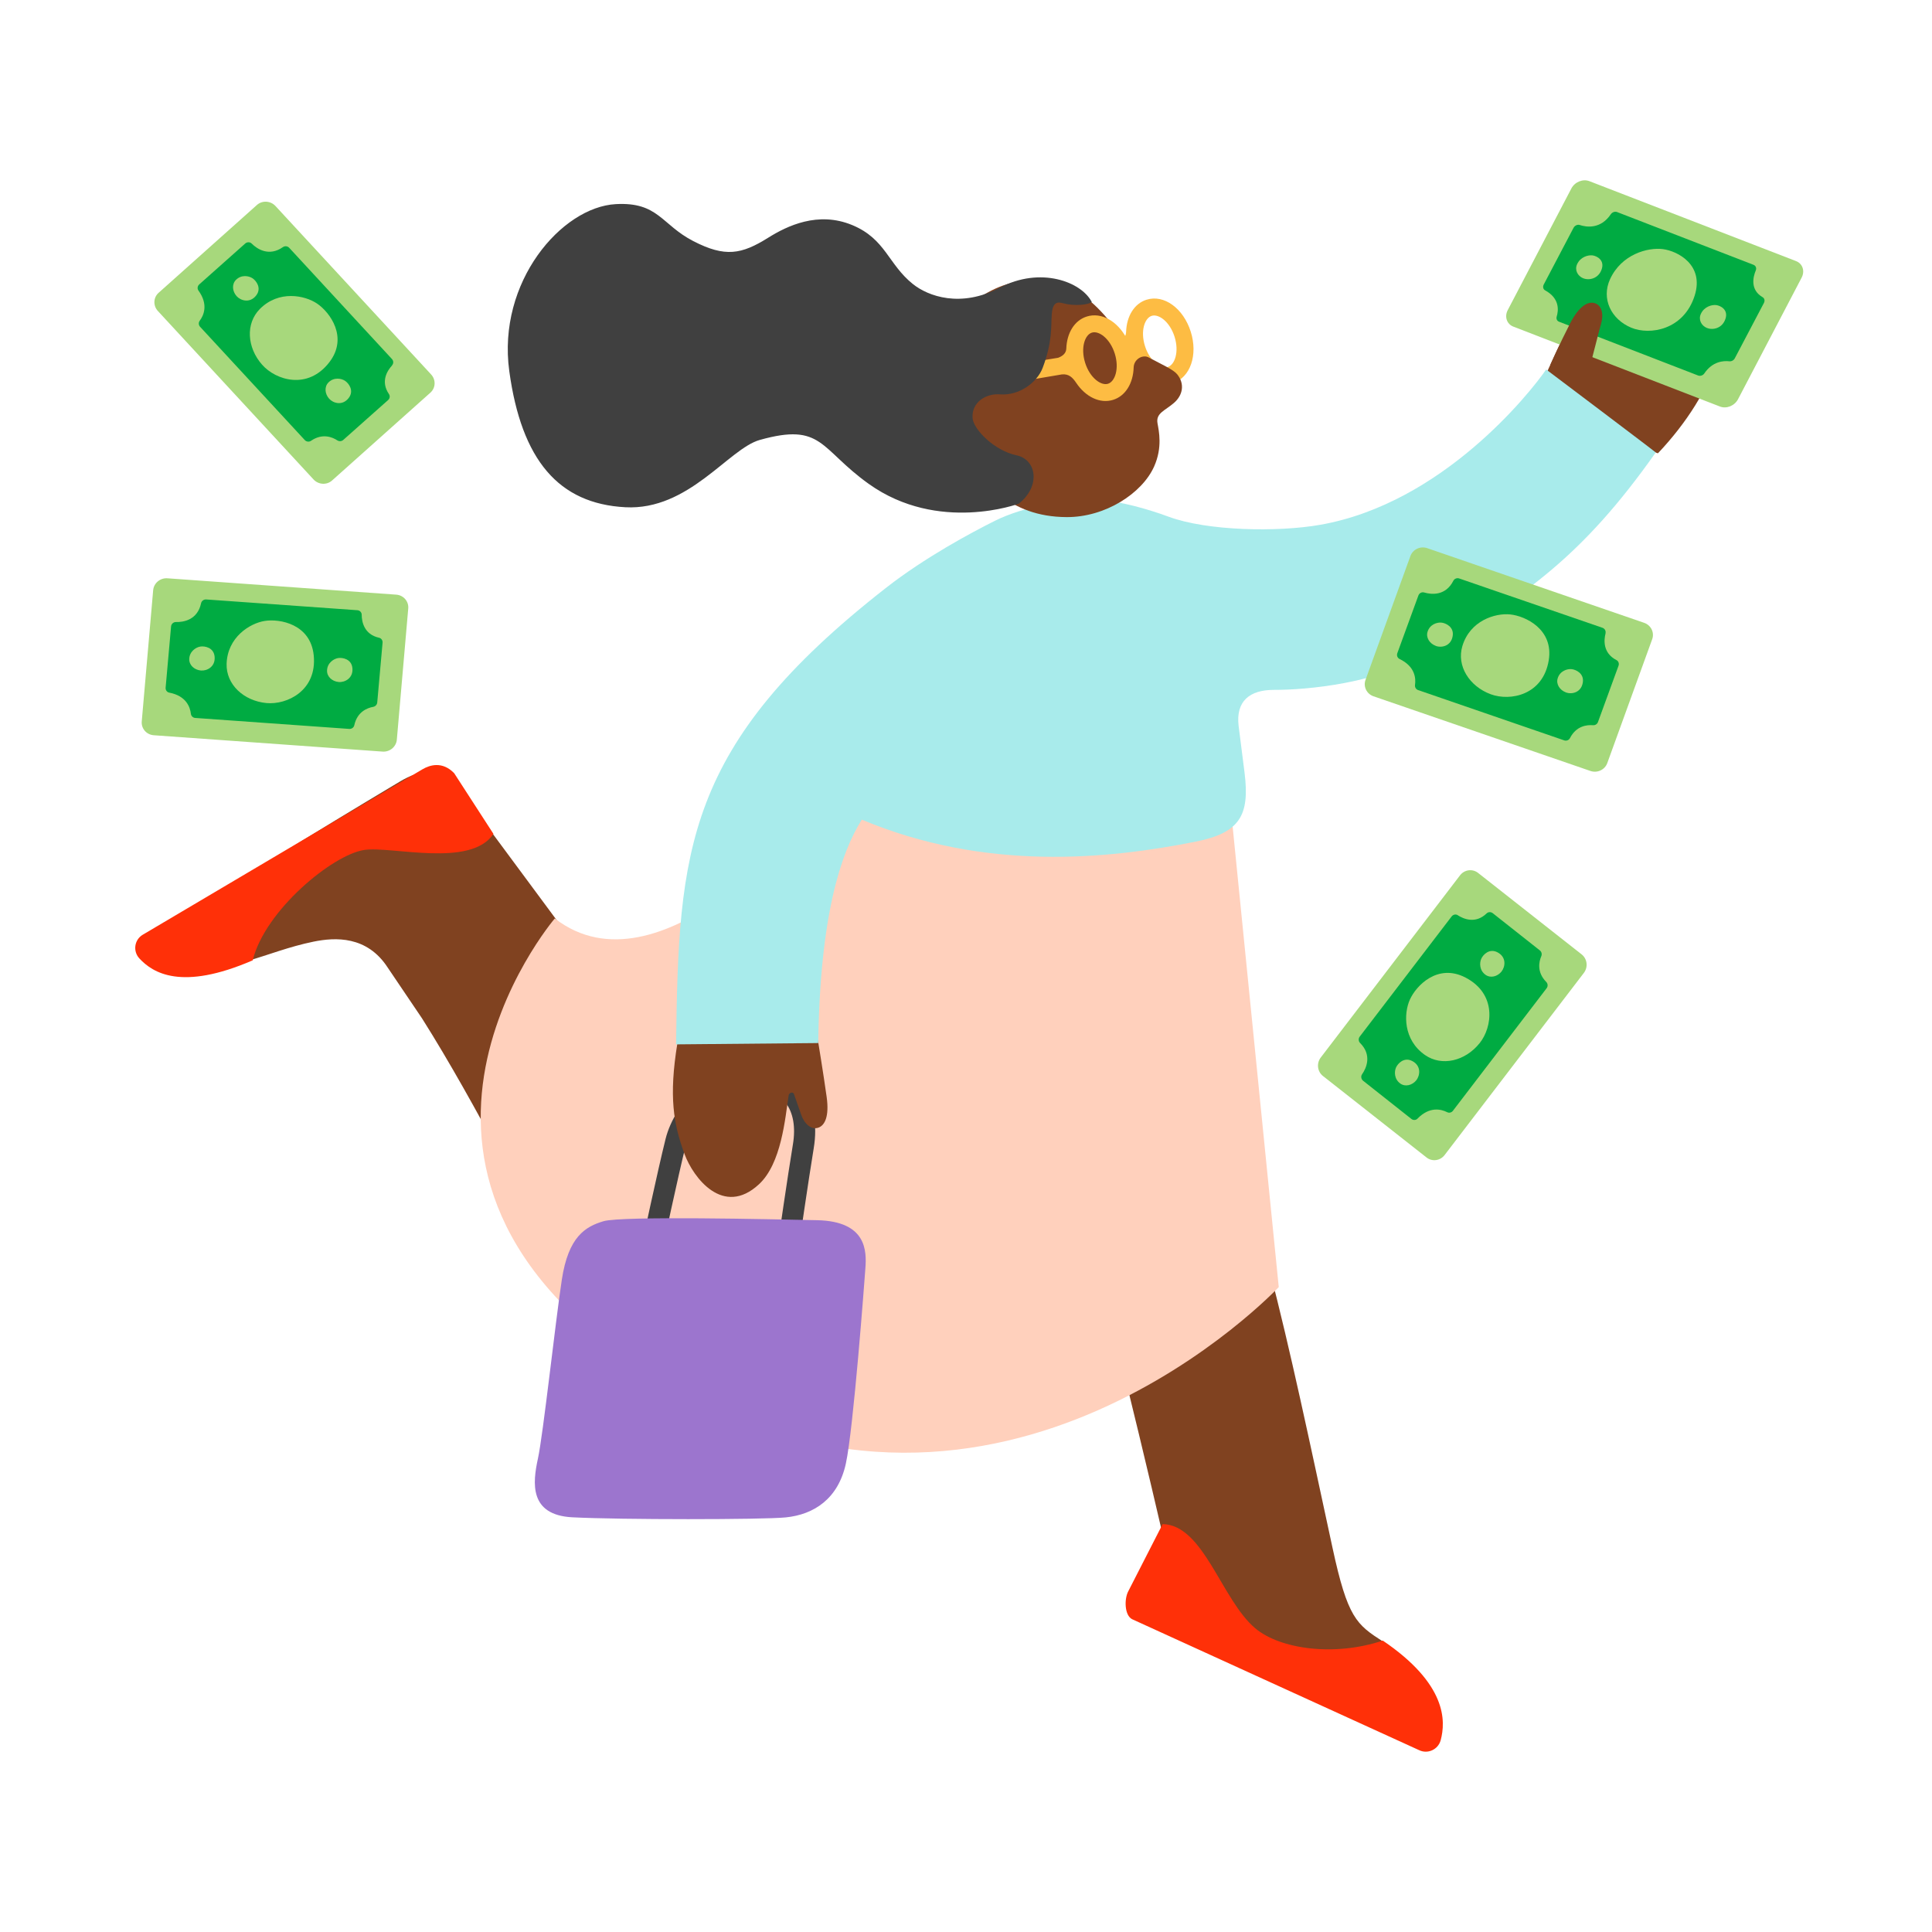 <svg width="300" height="300" viewBox="0 0 300 300" fill="none" xmlns="http://www.w3.org/2000/svg">
<path d="M178.037 46.539C176.109 47.145 174.944 49.119 174.862 51.52C174.838 52.248 174.403 52.904 173.714 53.15L171.613 54.059L172.565 56.377L174.403 55.828C175.305 55.509 175.863 56.033 176.388 56.828C177.84 59.007 180.08 60.129 182.139 59.482C184.83 58.63 186.044 55.124 184.896 51.495C183.747 47.866 180.736 45.687 178.045 46.539H178.037ZM181.343 56.983C180.252 57.327 178.529 56.074 177.791 53.739C177.053 51.397 177.742 49.39 178.833 49.046C179.924 48.702 181.647 49.955 182.385 52.289C183.124 54.632 182.426 56.639 181.343 56.983Z" fill="#FDBC43"/>
<path d="M197.095 196.991C197.095 196.991 184.133 140.667 182.295 113.701C182.271 113.332 182.123 104.535 181.253 104.485C183.378 87.39 129.912 111.194 129.912 111.194L99.975 155.485C99.195 156.214 95.102 153.249 94.265 152.962C93.912 152.848 93.633 152.586 93.412 152.291L71.359 122.507C71.359 122.507 68.84 117.28 62.039 121.393C59.775 122.761 34.284 137.89 32.168 140.356C31.733 142.617 31.585 151.16 38.386 149.227C41.717 148.277 44.868 146.999 48.674 146.221C52.046 145.533 56.993 145.271 60.218 150.267L65.526 158.123C74.017 171.541 83.452 190.528 83.452 190.528C88.186 194.239 101.115 195.525 108.975 188.71C108.975 188.71 140.38 157.754 153.179 137.98C159.709 155.412 170.514 195.034 180.728 239.103C183.157 249.597 185.716 249.916 187.209 252.046C188.957 254.553 193.133 255.888 197.661 257.313C205.209 259.68 214.734 254.888 214.734 254.888C210.632 252.234 209.262 251.251 206.908 240.324C203.273 223.482 200.443 209.95 197.087 196.999L197.095 196.991Z" fill="#804220"/>
<path d="M61.53 92.338L25.998 89.798C24.874 89.716 23.881 90.544 23.783 91.65L22.011 112.022C21.912 113.128 22.749 114.086 23.873 114.168L59.405 116.707C60.529 116.789 61.522 115.962 61.62 114.856L63.392 94.484C63.491 93.378 62.654 92.42 61.53 92.338Z" fill="#A7D87C"/>
<path d="M56.164 95.442C56.164 96.507 56.517 98.514 58.864 99.03C59.208 99.103 59.438 99.439 59.405 99.8L58.577 109.081C58.544 109.425 58.289 109.695 57.945 109.761C57.067 109.916 55.475 110.498 55.016 112.611C54.942 112.972 54.597 113.209 54.236 113.185L30.313 111.481C29.96 111.456 29.681 111.186 29.64 110.834C29.526 109.867 28.976 108.065 26.277 107.549C25.916 107.483 25.686 107.139 25.719 106.779L26.564 97.277C26.597 96.892 26.925 96.581 27.319 96.589C28.467 96.621 30.666 96.286 31.224 93.673C31.298 93.312 31.642 93.058 32.011 93.083L55.492 94.754C55.869 94.778 56.164 95.082 56.164 95.458V95.442Z" fill="#00AB42"/>
<path d="M41.373 109.171C44.589 109.474 49.257 107.213 48.715 101.766C48.231 96.9 43.448 96.048 41.11 96.417C38.772 96.785 35.31 98.964 35.187 103.085C35.096 106.279 37.837 108.835 41.373 109.171Z" fill="#A7D87C"/>
<path d="M31.183 104.117C32.118 104.207 33.48 103.543 33.324 101.954C33.185 100.537 31.79 100.291 31.109 100.398C30.428 100.504 29.419 101.143 29.386 102.339C29.362 103.273 30.157 104.018 31.191 104.117H31.183Z" fill="#A7D87C"/>
<path d="M52.58 105.902C53.515 105.993 54.877 105.329 54.721 103.74C54.581 102.323 53.187 102.077 52.506 102.183C51.825 102.29 50.816 102.929 50.783 104.125C50.758 105.059 51.554 105.804 52.588 105.902H52.58Z" fill="#A7D87C"/>
<path d="M66.937 58.138L42.776 31.991C42.013 31.164 40.717 31.09 39.896 31.827L24.628 45.466C23.8 46.203 23.75 47.473 24.522 48.3L48.683 74.447C49.446 75.275 50.742 75.349 51.562 74.611L66.83 60.972C67.659 60.235 67.708 58.966 66.937 58.138Z" fill="#A7D87C"/>
<path d="M60.891 56.737C60.16 57.516 59.045 59.219 60.398 61.194C60.595 61.488 60.538 61.882 60.267 62.119L53.302 68.312C53.047 68.541 52.67 68.566 52.375 68.377C51.628 67.886 50.069 67.222 48.289 68.451C47.986 68.656 47.575 68.599 47.329 68.337L31.06 50.733C30.823 50.471 30.806 50.086 31.011 49.807C31.594 49.029 32.422 47.334 30.814 45.114C30.601 44.819 30.667 44.409 30.937 44.164L38.075 37.815C38.37 37.553 38.822 37.553 39.092 37.832C39.904 38.642 41.742 39.904 43.933 38.372C44.236 38.159 44.663 38.208 44.909 38.479L60.866 55.754C61.12 56.033 61.129 56.451 60.874 56.729L60.891 56.737Z" fill="#00AB42"/>
<path d="M40.7 56.631C42.833 59.056 47.788 60.596 51.136 56.254C54.122 52.38 51.218 48.489 49.257 47.153C47.304 45.826 43.284 45.04 40.364 47.964C38.099 50.233 38.354 53.969 40.692 56.623L40.7 56.631Z" fill="#A7D87C"/>
<path d="M36.737 45.982C37.361 46.687 38.805 47.137 39.781 45.876C40.651 44.745 39.806 43.615 39.231 43.222C38.657 42.828 37.492 42.607 36.639 43.459C35.983 44.123 36.056 45.212 36.737 45.982Z" fill="#A7D87C"/>
<path d="M51.103 61.906C51.726 62.611 53.17 63.061 54.146 61.8C55.016 60.669 54.171 59.539 53.597 59.145C53.022 58.752 51.857 58.531 51.004 59.383C50.348 60.047 50.422 61.136 51.103 61.906Z" fill="#A7D87C"/>
<path d="M226.704 135.932L205.086 164.209C204.405 165.102 204.552 166.388 205.422 167.076L221.51 179.732C222.38 180.42 223.643 180.248 224.324 179.347L245.942 151.07C246.623 150.177 246.475 148.891 245.606 148.203L229.518 135.547C228.648 134.859 227.384 135.031 226.704 135.932Z" fill="#A7D87C"/>
<path d="M226.359 142.117C227.253 142.698 229.123 143.501 230.846 141.83C231.101 141.584 231.503 141.576 231.79 141.797L239.108 147.58C239.379 147.793 239.469 148.162 239.329 148.481C238.977 149.3 238.591 150.947 240.109 152.487C240.363 152.749 240.38 153.167 240.158 153.454L225.604 172.49C225.39 172.769 225.013 172.859 224.701 172.695C223.832 172.261 222.019 171.737 220.107 173.703C219.853 173.965 219.443 173.973 219.155 173.744L211.665 167.821C211.361 167.576 211.279 167.133 211.501 166.814C212.157 165.872 213.084 163.848 211.197 161.956C210.935 161.694 210.91 161.268 211.132 160.973L225.415 142.297C225.645 142.002 226.063 141.912 226.375 142.117H226.359Z" fill="#00AB42"/>
<path d="M229.747 161.997C231.765 159.483 232.438 154.338 227.573 151.799C223.233 149.538 219.894 153.06 218.926 155.215C217.95 157.369 217.876 161.457 221.264 163.816C223.889 165.651 227.532 164.758 229.747 161.989V161.997Z" fill="#A7D87C"/>
<path d="M219.927 167.731C220.517 166.994 220.714 165.495 219.295 164.758C218.031 164.094 217.055 165.126 216.776 165.757C216.489 166.388 216.473 167.575 217.457 168.264C218.22 168.796 219.287 168.534 219.935 167.731H219.927Z" fill="#A7D87C"/>
<path d="M233.16 150.849C233.751 150.112 233.948 148.613 232.528 147.875C231.265 147.212 230.289 148.244 230.01 148.875C229.723 149.505 229.706 150.693 230.691 151.381C231.454 151.914 232.52 151.652 233.168 150.849H233.16Z" fill="#A7D87C"/>
<path d="M180.531 236.662L175.207 247.074C174.559 248.253 174.592 250.825 175.798 251.431L220.322 271.746C221.683 272.426 223.316 271.681 223.71 270.214C224.497 267.257 224.694 261.507 214.718 254.749C207.113 257.296 198.704 256.043 194.913 252.84C189.646 248.392 186.914 236.785 180.531 236.662Z" fill="#FF3008"/>
<path d="M76.618 129.477L70.522 120.057C68.692 118.181 66.756 118.771 65.591 119.459L22.159 145.148C20.854 145.926 20.608 147.711 21.642 148.826C23.726 151.07 28.172 153.912 39.239 149.12C41.151 141.347 51.628 132.746 56.526 131.984C60.743 131.329 73.098 134.81 76.618 129.486V129.477Z" fill="#FF3008"/>
<path d="M86.142 142.625C86.142 142.625 51.102 183.68 103.363 214.824C155.443 245.861 198.564 199.858 198.564 199.858L190.868 123.006L125.26 127.282C125.26 127.282 102.354 155.158 86.15 142.617L86.142 142.625Z" fill="#FFD0BC"/>
<path d="M102.797 194.337L99.589 193.657C99.614 193.543 102.116 181.796 103.355 176.832C104.815 170.992 110.993 164.946 117.531 165.61C120.567 165.921 123.012 167.166 124.595 169.23C126.351 171.516 126.958 174.645 126.359 178.274C125.547 183.197 124.103 193.174 124.086 193.272L120.838 192.805C120.854 192.707 122.298 182.689 123.118 177.733C123.57 175.022 123.176 172.769 121.986 171.221C120.952 169.878 119.344 169.083 117.203 168.87C112.469 168.395 107.67 173.097 106.538 177.627C105.307 182.541 102.821 194.222 102.797 194.337Z" fill="#404040"/>
<path d="M93.723 189.627C90.893 190.463 88.259 192.027 87.242 198.695C86.225 205.363 84.346 222.753 83.526 226.505C82.705 230.257 82.156 235.253 88.867 235.606C96.291 235.991 118.41 235.982 122.003 235.622C126.425 235.18 130.15 232.706 131.339 227.291C132.529 221.877 134.252 198.654 134.375 196.958C134.572 194.296 134.621 189.635 126.876 189.471C119.829 189.324 96.554 188.792 93.723 189.627Z" fill="#9C75CE"/>
<path d="M127.008 161.547C127.008 161.547 127.869 166.781 128.361 170.32C128.796 173.424 128.041 174.743 127.114 175.087C125.958 175.521 124.883 174.481 124.399 173.072C123.989 171.868 123.595 170.738 123.283 169.878C123.144 169.493 122.537 169.648 122.463 170.082C121.913 173.687 121.339 180.674 117.844 183.901C112.298 189.029 107.654 182.869 106.309 179.24C104.561 174.547 103.847 170.222 105.177 162.047C105.308 161.26 127 161.555 127 161.555L127.008 161.547Z" fill="#804220"/>
<path d="M240.118 57.983C240.118 57.983 242.161 53.412 243.794 50.234C245.221 47.44 246.599 46.793 247.559 47.047C248.757 47.358 249.036 48.825 248.618 50.258C248.257 51.479 248.035 52.445 247.797 53.322C247.691 53.715 248.216 53.985 248.519 53.666C251.046 51.028 255.501 45.794 260.21 45.155C267.701 44.139 267.643 51.618 266.659 55.361C265.387 60.203 261.884 65.691 257.478 70.352C256.928 70.933 240.118 57.991 240.118 57.991V57.983Z" fill="#804220"/>
<path d="M240.085 57.376C237.583 61.022 223.981 78.158 204.996 81.492C198.334 82.663 187.431 82.442 181.475 80.239C178.029 78.961 173.853 77.847 170.818 77.642C165.797 77.306 158.749 78.74 154.491 80.869C150.849 82.688 143.613 86.554 137.525 91.322C106.251 115.781 105.381 132.033 104.979 162.169L127.057 161.965C127.328 142.141 130.576 132.41 133.825 127.274C152.965 135.31 171.901 133.442 185.708 130.681C192.542 129.314 194.06 126.586 193.264 120.074C192.633 114.946 192.509 114.266 192.329 112.701C191.886 108.892 194.019 107.107 197.859 107.123C202.674 107.139 214.267 106.214 222.66 101.045C236.828 92.321 245.557 86.644 257.101 70.261C257.133 70.212 240.085 57.368 240.085 57.368V57.376Z" fill="#A8EBEB"/>
<path d="M164.033 43.959C167.872 44.958 170.859 47.735 173.763 51.822C176.167 55.214 181.573 56.647 182.787 58.114C183.993 59.588 183.69 61.357 182.287 62.57C180.884 63.782 179.465 64.142 179.736 65.723C179.949 66.927 180.54 69.467 179.21 72.44C177.332 76.643 171.581 80.329 165.624 80.296C156.608 80.247 152.399 74.685 149.388 69.68C146.378 64.675 143.186 57.221 146.41 52.142C150.25 46.089 156.92 42.108 164.033 43.959Z" fill="#804220"/>
<path d="M174.919 52.486V52.503C173.508 49.865 171.022 48.431 168.749 49.152C166.822 49.758 165.657 51.733 165.574 54.133C165.55 54.862 164.984 55.312 164.295 55.558L155.196 57.041L156.091 59.629L164.885 58.138C165.977 58.024 166.567 58.638 167.1 59.432C168.553 61.611 170.792 62.734 172.852 62.087C174.796 61.472 175.961 59.482 176.035 57.049C176.068 55.894 177.233 55.042 178.316 55.452C178.43 55.492 178.553 55.55 178.685 55.615C177.52 53.846 174.927 52.478 174.927 52.478L174.919 52.486ZM172.056 59.588C170.973 59.932 169.242 58.679 168.503 56.344C167.765 54.002 168.454 51.995 169.545 51.651C170.628 51.307 172.359 52.56 173.098 54.895C173.836 57.237 173.139 59.244 172.056 59.588Z" fill="#FDBC43"/>
<path d="M278.891 40.543L246.804 28.133C245.787 27.74 244.532 28.248 243.998 29.272L234.121 48.153C233.587 49.177 233.973 50.324 234.99 50.717L267.077 63.127C268.094 63.52 269.349 63.012 269.882 61.988L279.76 43.107C280.293 42.083 279.908 40.936 278.891 40.543Z" fill="#A7D87C"/>
<path d="M272.638 41.985C272.212 43.001 271.728 45.007 273.705 46.154C274 46.326 274.074 46.703 273.902 47.039L269.381 55.632C269.217 55.951 268.865 56.14 268.52 56.099C267.642 56 265.919 56.099 264.648 57.983C264.434 58.302 264.016 58.433 263.688 58.31L242.086 49.955C241.766 49.832 241.619 49.496 241.725 49.152C242.012 48.202 242.217 46.334 239.92 45.081C239.617 44.917 239.535 44.524 239.707 44.188L244.334 35.383C244.523 35.022 244.958 34.817 245.31 34.94C246.369 35.292 248.551 35.596 250.126 33.269C250.348 32.941 250.766 32.802 251.094 32.925L272.294 41.125C272.63 41.256 272.786 41.624 272.638 41.985Z" fill="#00AB42"/>
<path d="M253.31 50.889C256.182 52.084 261.449 51.249 263.147 45.908C264.657 41.149 260.546 38.986 258.216 38.683C255.886 38.38 251.784 39.47 250.004 43.361C248.626 46.375 250.152 49.578 253.31 50.889Z" fill="#A7D87C"/>
<path d="M245.86 43.214C246.697 43.566 248.231 43.32 248.723 41.764C249.166 40.371 247.96 39.749 247.288 39.658C246.607 39.568 245.409 39.888 244.892 41.026C244.49 41.903 244.933 42.837 245.852 43.222L245.86 43.214Z" fill="#A7D87C"/>
<path d="M265.075 50.93C265.912 51.282 267.446 51.036 267.938 49.48C268.381 48.087 267.175 47.465 266.502 47.375C265.83 47.285 264.624 47.604 264.107 48.743C263.705 49.619 264.148 50.553 265.067 50.938L265.075 50.93Z" fill="#A7D87C"/>
<path d="M240.725 56.672C240.725 56.672 242.16 53.42 243.793 50.242C245.22 47.448 246.599 46.801 247.559 47.055C248.756 47.366 249.035 48.833 248.617 50.266C248.256 51.487 247.961 52.83 247.715 53.706C247.608 54.1 247.313 55.238 247.206 55.664L240.725 56.672Z" fill="#804220"/>
<path d="M255.304 96.712L221.626 85.121C220.559 84.752 219.386 85.301 219.008 86.341L212.035 105.575C211.658 106.615 212.215 107.754 213.282 108.122L246.96 119.713C248.027 120.082 249.2 119.533 249.577 118.493L256.551 99.259C256.928 98.219 256.37 97.08 255.304 96.712Z" fill="#A7D87C"/>
<path d="M249.315 98.334C249.044 99.366 248.863 101.389 250.997 102.495C251.316 102.659 251.448 103.035 251.325 103.371L248.133 112.12C248.018 112.439 247.69 112.644 247.346 112.611C246.46 112.538 244.77 112.685 243.785 114.61C243.621 114.938 243.227 115.085 242.883 114.962L220.206 107.156C219.87 107.041 219.673 106.713 219.722 106.361C219.862 105.403 219.788 103.511 217.319 102.323C216.99 102.167 216.851 101.774 216.974 101.43L220.247 92.469C220.379 92.1 220.781 91.887 221.15 92.002C222.249 92.329 224.464 92.567 225.67 90.191C225.834 89.864 226.228 89.7 226.581 89.823L248.831 97.482C249.183 97.605 249.397 97.973 249.298 98.334H249.315Z" fill="#00AB42"/>
<path d="M231.479 107.803C234.506 108.925 239.601 107.942 240.487 102.536C241.274 97.711 236.869 95.655 234.514 95.409C232.16 95.163 228.254 96.376 227.073 100.332C226.154 103.396 228.156 106.574 231.479 107.803Z" fill="#A7D87C"/>
<path d="M222.947 100.299C223.833 100.627 225.318 100.34 225.572 98.759C225.802 97.35 224.514 96.752 223.833 96.679C223.144 96.605 222.012 96.957 221.667 98.112C221.396 99.005 221.979 99.931 222.947 100.291V100.299Z" fill="#A7D87C"/>
<path d="M243.153 107.524C244.039 107.852 245.524 107.565 245.778 105.984C246.008 104.575 244.72 103.977 244.039 103.904C243.358 103.83 242.218 104.182 241.873 105.337C241.602 106.23 242.185 107.156 243.153 107.516V107.524Z" fill="#A7D87C"/>
<path d="M155.238 44.672C149.2 47.85 144.113 46.007 141.742 44.098C137.903 41.018 137.525 37.111 132.348 34.956C127.016 32.737 122.192 35.096 119.296 36.906C115.144 39.503 112.609 39.994 107.654 37.438C102.699 34.883 102.223 31.336 95.627 31.696C87.217 32.147 77.184 43.762 79.079 57.614C80.974 71.466 86.766 78.216 97.103 78.764C106.965 79.289 113.126 69.672 117.983 68.312C127.746 65.576 127.254 69.68 134.908 75.144C145.713 82.852 158.191 78.216 158.191 78.216C161.678 75.455 160.923 71.343 157.863 70.704C154.368 69.975 151.185 66.666 151.029 64.97C150.799 62.447 153.146 61.063 155.262 61.235C158.273 61.48 161.063 59.367 161.908 57.114C163.458 52.994 163.171 50.782 163.319 48.784C163.467 46.785 164.32 46.883 165.066 47.088C166.814 47.571 169.045 47.334 169.529 46.891C167.905 43.738 161.547 41.346 155.238 44.672Z" fill="#404040"/>
</svg>
